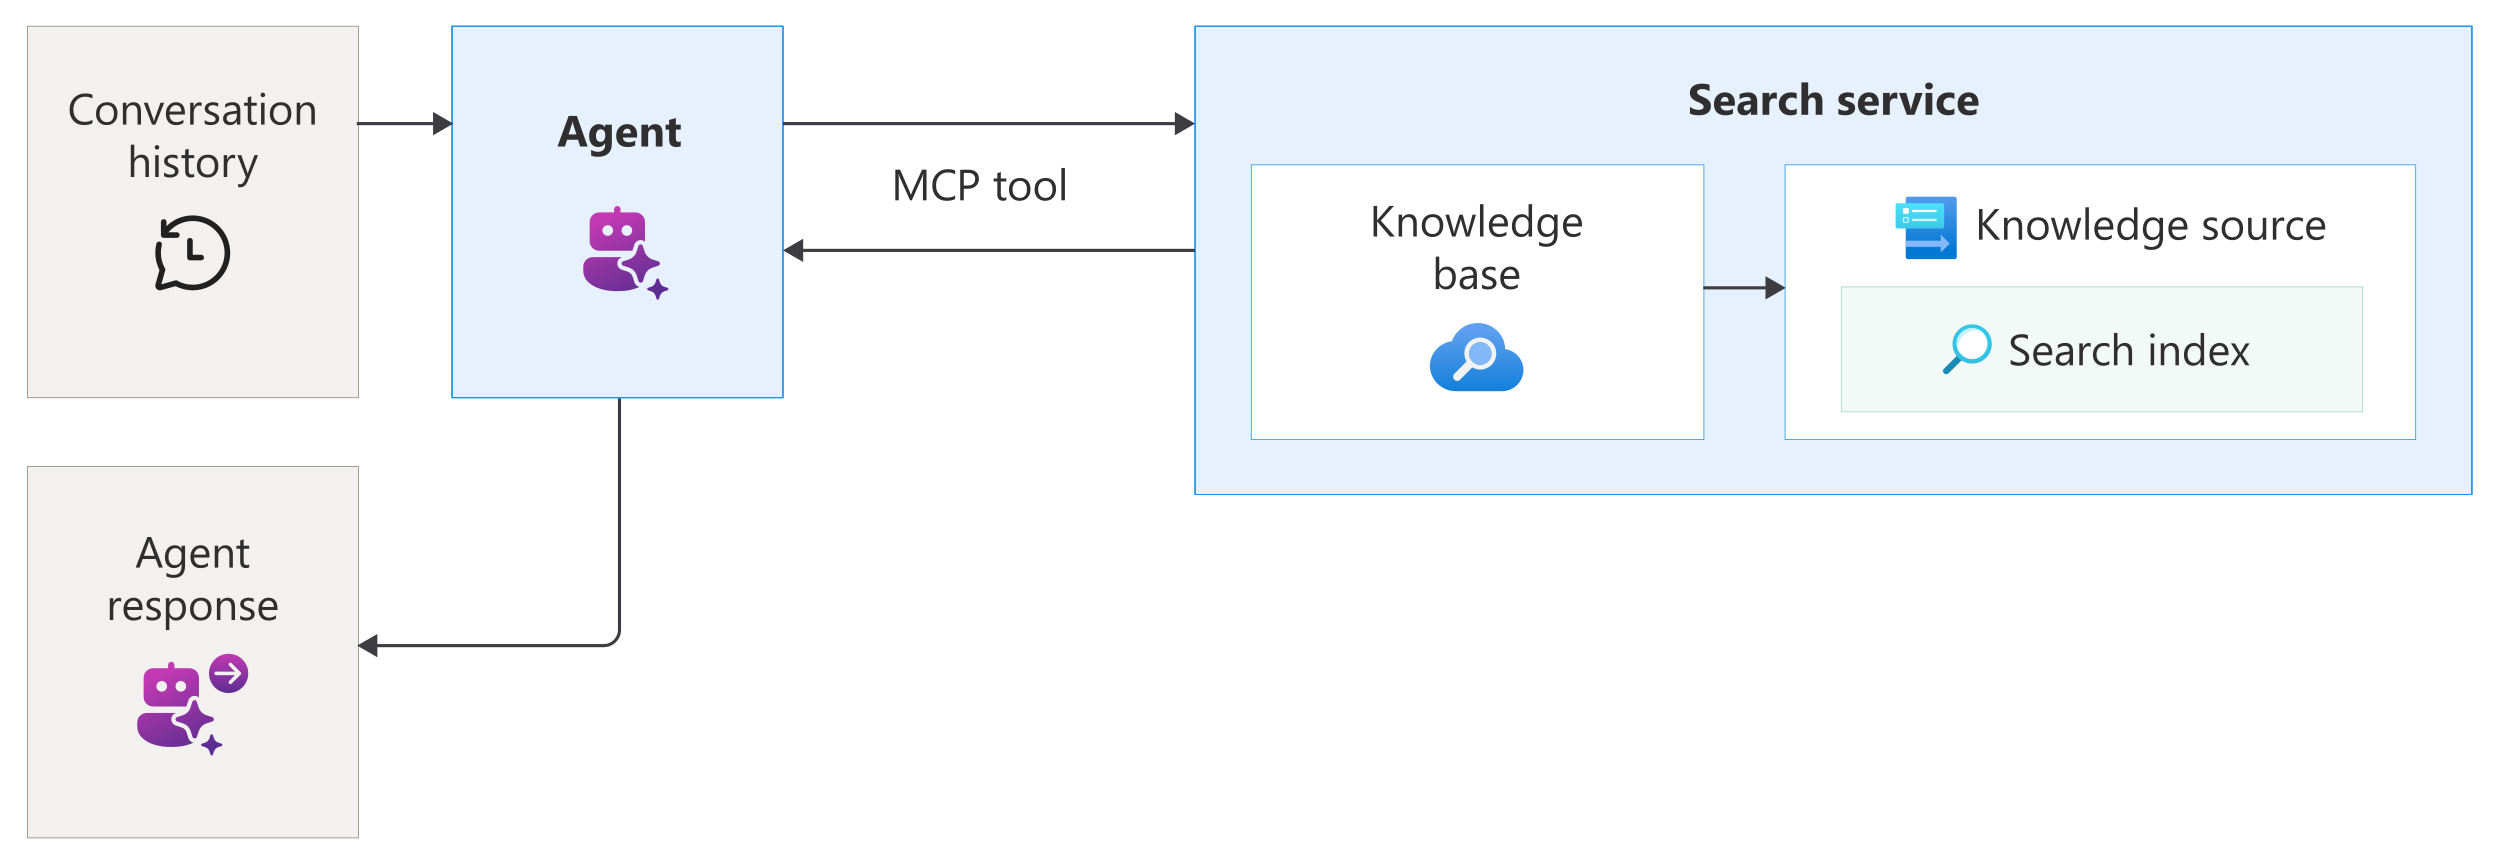 <?xml version="1.0" encoding="UTF-8"?>
<svg xmlns="http://www.w3.org/2000/svg" width="800.8" height="277.2" xmlns:xlink="http://www.w3.org/1999/xlink" viewBox="0 0 800.8 277.2">
  <defs>
    <linearGradient id="linear-gradient" x1="-91" y1="1992.581" x2="-91" y2="1962.664" gradientTransform="translate(564 2092.8) scale(1 -1)" gradientUnits="userSpaceOnUse">
      <stop offset=".18" stop-color="#5ea0ef"/>
      <stop offset="1" stop-color="#0078d4"/>
    </linearGradient>
    <radialGradient id="radial-gradient" cx="58.568" cy="1983.713" fx="58.568" fy="1983.713" r="7.281" gradientTransform="translate(581.185 1821.758) scale(.863 -.863)" gradientUnits="userSpaceOnUse">
      <stop offset=".225" stop-color="#32d4f5"/>
      <stop offset=".59" stop-color="#32d2f2"/>
      <stop offset=".825" stop-color="#32caea"/>
      <stop offset="1" stop-color="#32bedd"/>
    </radialGradient>
    <linearGradient id="linear-gradient-2" x1="73.232" y1="221.987" x2="73.232" y2="209.415" gradientUnits="userSpaceOnUse">
      <stop offset="0" stop-color="#5c2e91"/>
      <stop offset="1" stop-color="#c239b3"/>
    </linearGradient>
    <linearGradient id="linear-gradient-3" x1="49.883" y1="1642.113" x2="61.472" y2="1617.464" gradientTransform="translate(0 1858.8) scale(1 -1)" gradientUnits="userSpaceOnUse">
      <stop offset="0" stop-color="#c239b3"/>
      <stop offset="1" stop-color="#5c2e91"/>
    </linearGradient>
    <linearGradient id="linear-gradient-4" x1="192.754" y1="1788.113" x2="204.343" y2="1763.464" xlink:href="#linear-gradient-3"/>
    <linearGradient id="linear-gradient-5" x1="618.618" y1="1778.139" x2="618.618" y2="1798.139" gradientTransform="translate(0 1858.8) scale(1 -1)" gradientUnits="userSpaceOnUse">
      <stop offset="0" stop-color="#0078d4"/>
      <stop offset="1" stop-color="#5ea0ef"/>
    </linearGradient>
    <linearGradient id="linear-gradient-6" x1="614.969" y1="1795.196" x2="614.969" y2="1781.893" gradientTransform="translate(0 1858.8) scale(1 -1)" gradientUnits="userSpaceOnUse">
      <stop offset="0" stop-color="#50e6ff"/>
      <stop offset="1" stop-color="#32bedd"/>
    </linearGradient>
  </defs>
  <g id="Shapes">
    <rect width="800.8" height="277.2" fill="#fff"/>
    <g>
      <g>
        <rect x="382.8" y="8.4" width="409" height="150" fill="#fff"/>
        <rect x="382.8" y="8.4" width="409" height="150" fill="#fff"/>
        <rect x="382.8" y="8.4" width="409" height="150" fill="#fff"/>
      </g>
      <g opacity=".2">
        <rect x="382.8" y="8.4" width="409" height="150" fill="#83b9f9"/>
        <rect x="382.8" y="8.4" width="409" height="150" fill="#83b9f9"/>
        <rect x="382.8" y="8.4" width="409" height="150" fill="#83b9f9"/>
      </g>
      <g>
        <rect x="382.8" y="8.4" width="409" height="150" fill="#fff"/>
        <rect x="382.8" y="8.4" width="409" height="150" fill="#83b9f9" opacity=".2"/>
        <rect x="382.8" y="8.4" width="409" height="150" fill="none" stroke="#1b93eb" stroke-miterlimit="10" stroke-width=".25"/>
      </g>
      <g>
        <rect x="382.8" y="8.4" width="409" height="150" fill="none" stroke="#1b93eb" stroke-miterlimit="10" stroke-width=".25"/>
        <rect x="382.8" y="8.4" width="409" height="150" fill="none" stroke="#1b93eb" stroke-miterlimit="10" stroke-width=".25"/>
        <rect x="382.8" y="8.4" width="409" height="150" fill="none" stroke="#1b93eb" stroke-miterlimit="10" stroke-width=".25"/>
      </g>
    </g>
    <g>
      <rect x="8.8" y="8.4" width="106" height="119" fill="#fff"/>
      <rect x="8.8" y="8.4" width="106" height="119" fill="#e1ddd8" opacity=".4"/>
      <rect x="8.8" y="8.4" width="106" height="119" fill="none" stroke="#8e8278" stroke-width=".25"/>
    </g>
    <g>
      <rect x="8.8" y="149.4" width="106" height="119" fill="#fff"/>
      <rect x="8.8" y="149.4" width="106" height="119" fill="#e1ddd8" opacity=".4"/>
      <rect x="8.8" y="149.4" width="106" height="119" fill="none" stroke="#8e8278" stroke-width=".25"/>
    </g>
    <g>
      <g>
        <rect x="144.8" y="8.4" width="106" height="119" fill="#fff"/>
        <rect x="144.8" y="8.4" width="106" height="119" fill="#fff"/>
        <rect x="144.8" y="8.4" width="106" height="119" fill="#fff"/>
      </g>
      <g opacity=".2">
        <rect x="144.8" y="8.4" width="106" height="119" fill="#83b9f9"/>
        <rect x="144.8" y="8.4" width="106" height="119" fill="#83b9f9"/>
        <rect x="144.8" y="8.4" width="106" height="119" fill="#83b9f9"/>
      </g>
      <g>
        <rect x="144.8" y="8.4" width="106" height="119" fill="#fff"/>
        <rect x="144.8" y="8.4" width="106" height="119" fill="#83b9f9" opacity=".2"/>
        <rect x="144.8" y="8.4" width="106" height="119" fill="none" stroke="#1b93eb" stroke-miterlimit="10" stroke-width=".25"/>
      </g>
      <g>
        <rect x="144.8" y="8.4" width="106" height="119" fill="none" stroke="#1b93eb" stroke-miterlimit="10" stroke-width=".25"/>
        <rect x="144.8" y="8.4" width="106" height="119" fill="none" stroke="#1b93eb" stroke-miterlimit="10" stroke-width=".25"/>
        <rect x="144.8" y="8.4" width="106" height="119" fill="none" stroke="#1b93eb" stroke-miterlimit="10" stroke-width=".25"/>
      </g>
    </g>
    <path d="M73.739,80.999c0-6.627-5.372-11.999-11.999-11.999-3.27,0-6.235,1.308-8.399,3.43v-1.33c0-.497-.403-.9-.9-.9s-.9.403-.9.9v4.2c0,.497.403.9.9.9h4.2c.497,0,.9-.403.9-.9s-.403-.9-.9-.9h-2.677c1.871-2.202,4.66-3.6,7.777-3.6,5.633,0,10.199,4.566,10.199,10.199s-4.566,10.199-10.199,10.199c-1.761,0-3.456-.446-4.959-1.284l-.323-.18-4.784,1.335,1.335-4.781-.181-.324c-.84-1.505-1.288-3.201-1.288-4.965,0-.81.094-1.598.273-2.354.095-.362.077-1.065-.643-1.224-.736-.162-1.046.425-1.123.862l.002 0c-.202.873-.309,1.782-.309,2.716,0,1.944.464,3.823,1.337,5.51l-1.281,4.587c-.074.264-.074.543,0,.807.223.798,1.05,1.264,1.848,1.041l4.591-1.281c1.686.872,3.562,1.334,5.504,1.334,6.627,0,11.999-5.372,11.999-11.999ZM61.74,77.099c0-.497-.403-.9-.9-.9s-.9.403-.9.9v5.399c0,.497.403.9.9.9h3.6c.497,0,.9-.403.9-.9s-.403-.9-.9-.9h-2.7v-4.5Z" fill="#212121"/>
    <rect x="400.8" y="52.8" width="145" height="88" fill="#fff" stroke="#1b93eb" stroke-width=".25"/>
    <rect x="571.8" y="52.8" width="202" height="88" fill="#fff" stroke="#1b93eb" stroke-width=".25"/>
    <g>
      <rect x="589.8" y="91.9" width="167" height="40" fill="#fff"/>
      <rect x="589.8" y="91.9" width="167" height="40" fill="#edf6f3" opacity=".65"/>
      <rect x="589.8" y="91.9" width="167" height="40" fill="none" stroke="#9dd6c9" stroke-width=".25"/>
    </g>
    <g>
      <line x1="114.273" y1="39.6" x2="139.818" y2="39.6" fill="none" stroke="#3c3c41" stroke-miterlimit="10"/>
      <polygon points="138.724 43.34 145.2 39.6 138.724 35.86 138.724 43.34" fill="#3c3c41"/>
    </g>
    <g>
      <path d="M198.437,127.6v74.2c0,2.75-2.25,5-5,5h-73.655" fill="none" stroke="#3c3c41" stroke-miterlimit="10"/>
      <polygon points="120.876 203.06 114.4 206.8 120.876 210.54 120.876 203.06" fill="#3c3c41"/>
    </g>
    <g>
      <line x1="250.8" y1="39.6" x2="377.418" y2="39.6" fill="none" stroke="#3c3c41" stroke-miterlimit="10"/>
      <polygon points="376.324 43.34 382.8 39.6 376.324 35.86 376.324 43.34" fill="#3c3c41"/>
    </g>
    <g>
      <line x1="545.6" y1="92.2" x2="566.618" y2="92.2" fill="none" stroke="#3c3c41" stroke-miterlimit="10"/>
      <polygon points="565.524 95.94 572 92.2 565.524 88.46 565.524 95.94" fill="#3c3c41"/>
    </g>
    <g>
      <line x1="382.8" y1="80.2" x2="256.182" y2="80.2" fill="none" stroke="#3c3c41" stroke-miterlimit="10"/>
      <polygon points="257.276 76.46 250.8 80.2 257.276 83.94 257.276 76.46" fill="#3c3c41"/>
    </g>
    <g>
      <path d="M488,118.486c-.061-3.353-2.534-6.171-5.85-6.667-.136-4.708-4.041-8.427-8.75-8.333-3.735-.038-7.082,2.298-8.333,5.817-4.016.516-7.033,3.918-7.067,7.967.163,4.53,3.917,8.1,8.45,8.033h14.417c.122.017.245.017.367,0,3.73-.063,6.731-3.086,6.767-6.817Z" fill="url(#linear-gradient)"/>
      <path d="M478.55,110.603c-1.459-2.42-4.603-3.2-7.024-1.741-1.164.702-2.001,1.838-2.326,3.157-.297,1.286-.101,2.636.55,3.783l-3.9,3.95c-.515.513-.517,1.347-.005,1.862.002.002.003.003.005.005.247.248.583.386.933.383.351.007.689-.132.933-.383l3.883-3.933c.422.245.876.43,1.35.55,2.757.662,5.528-1.036,6.19-3.793.314-1.308.102-2.687-.59-3.841ZM477.65,114.103c-.391,1.609-1.828,2.743-3.483,2.75-.287.002-.574-.037-.85-.117-.422-.095-.819-.277-1.167-.533-.367-.25-.683-.567-.933-.933-.571-.845-.759-1.892-.517-2.883.372-1.616,1.808-2.762,3.467-2.767.292 0.0.583.034.867.1.924.244,1.714.843,2.2,1.667.498.813.648,1.792.417,2.717Z" fill="#f2f2f2"/>
      <ellipse cx="474.15" cy="113.253" rx="3.583" ry="3.6" fill="#83b9f9"/>
    </g>
    <g id="e958cf41-a31a-426c-90ab-58b20591ece8">
      <g>
        <rect x="621.362" y="115.286" width="9.157" height="2.086" rx=".975" ry=".975" transform="translate(101.077 476.679) rotate(-45)" fill="#198ab3"/>
        <circle cx="631.718" cy="110.182" r="6.282" fill="url(#radial-gradient)"/>
        <circle cx="631.705" cy="110.07" r="4.934" fill="#fff"/>
        <path d="M626.924,111.291s1.351-6.759,7.662-5.226c-1.733-1.285-4.108-1.267-5.822.044-1.635,1.174-2.369,3.24-1.84,5.182Z" fill="#c3f1ff"/>
      </g>
    </g>
    <g>
      <path d="M73.232,209.415c3.472,0,6.286,2.814,6.286,6.286s-2.814,6.286-6.286,6.286-6.286-2.814-6.286-6.286,2.814-6.286,6.286-6.286ZM73.478,212.374l-.079.066-.066.079c-.135.195-.135.455,0,.65l.066.079,1.881,1.882h-6.048l-.103.009c-.233.042-.417.226-.459.46l-.009.103.009.103c.042.233.226.417.459.46l.103.009h6.048l-1.881,1.882-.066.079c-.154.223-.132.531.066.729.198.198.506.22.729.066l.079-.066,2.905-2.912.038-.054.039-.077.024-.072.017-.094.002-.053-.003-.061-.016-.085-.034-.095-.048-.084-.052-.065-2.871-2.871-.079-.066c-.195-.135-.455-.135-.65,0Z" fill="url(#linear-gradient-2)"/>
      <path d="M63.546,223.295c.063.044.123.092.18.142.004-.06.005-.121.005-.182v-6.143c0-1.695-1.374-3.068-3.068-3.068l-4.774-.001.001-1.021-.009-.139c-.068-.499-.496-.884-1.014-.884l-.139.009c-.499.068-.884.496-.884,1.014l-.001,1.021-4.772.001c-1.695,0-3.068,1.374-3.068,3.068v6.143c0,1.694,1.374,3.068,3.068,3.068h10.615c.009-.024.018-.047.026-.071l.012-.036.614-1.888.006-.016c.145-.411.414-.767.77-1.018.356-.252.781-.387,1.216-.387s.86.135,1.216.387ZM51.799,218.136c.941,0,1.704.763,1.704,1.704s-.763,1.704-1.704,1.704-1.704-.763-1.704-1.704.763-1.704,1.704-1.704ZM57.925,218.136c.941,0,1.704.763,1.704,1.704s-.763,1.704-1.704,1.704-1.704-.763-1.704-1.704.763-1.704,1.704-1.704ZM56.289,228.413l.153-.05h-9.411c-1.694,0-3.068,1.374-3.068,3.068v1.237c0,1.49.65,2.906,1.78,3.878,2.131,1.832,5.184,2.728,9.125,2.728,2.831,0,5.205-.462,7.109-1.402-.295-.056-.577-.174-.824-.35-.356-.252-.625-.607-.77-1.018l-.006-.016-.614-1.889-.001-.002c-.089-.27-.224-.522-.397-.747-.064-.083-.133-.161-.207-.235l-.489-.357-.489-.25-1.889-.614-.016-.006c-.411-.145-.767-.413-1.018-.769-.252-.356-.387-.781-.387-1.216s.135-.861.387-1.216c.252-.356.608-.624,1.018-.769l.016-.006ZM60.123,232.653c.114.115.221.236.32.364.268.347.477.738.615,1.157l.611,1.877c.051.145.146.27.271.359s.275.136.429.136.303-.048.429-.136c.112-.079.199-.187.253-.313.006-.015.013-.03.018-.046l.611-1.877c.19-.571.51-1.089.936-1.515.426-.425.945-.746,1.516-.935l1.879-.61c.145-.051.27-.146.359-.271.089-.125.136-.275.136-.428,0-.153-.048-.303-.136-.428-.089-.125-.214-.22-.359-.271l-.038-.009-1.879-.61c-.571-.19-1.09-.51-1.516-.935-.426-.425-.746-.944-.936-1.515l-.611-1.877c-.051-.145-.146-.27-.271-.359-.125-.089-.275-.136-.429-.136s-.303.048-.429.136c-.126.089-.22.214-.271.359l-.611,1.877-.015.046c-.188.548-.497,1.048-.904,1.461-.419.425-.93.747-1.495.942l-1.879.61c-.145.051-.27.146-.359.271-.089.125-.136.275-.136.428,0,.153.048.303.136.428.089.125.214.22.359.271l1.879.61c.572.191,1.092.512,1.518.939ZM69.892,237.861l1.044.339.021.005c.081.028.15.081.199.151.049.07.076.153.076.238s-.026.168-.076.238c-.049.07-.119.122-.199.151l-1.044.339c-.317.105-.606.283-.842.52-.236.236-.415.524-.52.842l-.339,1.043c-.028.08-.081.15-.151.199-.07.049-.153.076-.238.076-.085,0-.169-.026-.238-.076-.07-.049-.122-.119-.15-.199l-.339-1.043c-.105-.318-.283-.607-.519-.844-.237-.237-.525-.416-.843-.522l-1.044-.339c-.081-.028-.15-.081-.199-.151-.049-.07-.076-.153-.076-.238s.026-.168.076-.238c.049-.07.119-.122.199-.151l1.044-.339c.314-.108.598-.287.83-.523.233-.236.408-.523.511-.838l.339-1.043c.029-.081.081-.15.151-.199.07-.049.153-.076.238-.076.085,0,.168.026.238.076.07.049.122.119.151.199l.339,1.043c.105.317.283.605.52.842.236.236.525.414.842.52Z" fill="url(#linear-gradient-3)"/>
    </g>
    <path d="M206.417,77.295c.063.044.123.092.18.142.004-.06.005-.121.005-.182v-6.143c0-1.695-1.374-3.068-3.068-3.068l-4.774-.001.001-1.021-.009-.139c-.068-.499-.496-.884-1.014-.884l-.139.009c-.499.068-.884.496-.884,1.014l-.001,1.021-4.772.001c-1.695,0-3.068,1.374-3.068,3.068v6.143c0,1.694,1.374,3.068,3.068,3.068h10.615c.009-.024.018-.047.026-.071l.012-.036.614-1.888.006-.016c.145-.411.414-.767.77-1.018.356-.252.781-.387,1.216-.387s.86.135,1.216.387ZM194.669,72.136c.941,0,1.704.763,1.704,1.704s-.763,1.704-1.704,1.704-1.704-.763-1.704-1.704.763-1.704,1.704-1.704ZM200.796,72.136c.941,0,1.704.763,1.704,1.704s-.763,1.704-1.704,1.704-1.704-.763-1.704-1.704.763-1.704,1.704-1.704ZM199.16,82.413l.153-.05h-9.411c-1.694,0-3.068,1.374-3.068,3.068v1.237c0,1.49.65,2.906,1.78,3.878,2.131,1.832,5.184,2.728,9.125,2.728,2.831,0,5.205-.462,7.109-1.402-.295-.056-.577-.174-.824-.35-.356-.252-.625-.607-.77-1.018l-.006-.016-.614-1.889-.001-.002c-.089-.27-.224-.522-.397-.747-.064-.083-.133-.161-.207-.235l-.489-.357-.489-.25-1.889-.614-.016-.006c-.411-.145-.767-.413-1.018-.769-.252-.356-.387-.781-.387-1.216s.135-.861.387-1.216c.252-.356.608-.624,1.018-.769l.016-.006ZM202.994,86.653c.114.115.221.236.32.364.268.347.477.738.615,1.157l.611,1.877c.051.145.146.27.271.359s.275.136.429.136.303-.048.429-.136c.112-.079.199-.187.253-.313.006-.015.013-.03.018-.046l.611-1.877c.19-.571.51-1.089.936-1.515.426-.425.945-.746,1.516-.935l1.879-.61c.145-.051.27-.146.359-.271.089-.125.136-.275.136-.428,0-.153-.048-.303-.136-.428-.089-.125-.214-.22-.359-.271l-.038-.009-1.879-.61c-.571-.19-1.09-.51-1.516-.935-.426-.425-.746-.944-.936-1.515l-.611-1.877c-.051-.145-.146-.27-.271-.359-.125-.089-.275-.136-.429-.136s-.303.048-.429.136c-.126.089-.22.214-.271.359l-.611,1.877-.015.046c-.188.548-.497,1.048-.904,1.461-.419.425-.93.747-1.495.942l-1.879.61c-.145.051-.27.146-.359.271-.089.125-.136.275-.136.428,0,.153.048.303.136.428.089.125.214.22.359.271l1.879.61c.572.191,1.092.512,1.518.939ZM212.763,91.861l1.044.339.021.005c.081.028.15.081.199.151.049.07.076.153.076.238s-.026.168-.076.238c-.049.07-.119.122-.199.151l-1.044.339c-.317.105-.606.283-.842.52-.236.236-.415.524-.52.842l-.339,1.043c-.028.08-.081.15-.151.199-.07.049-.153.076-.238.076-.085,0-.169-.026-.238-.076-.07-.049-.122-.119-.15-.199l-.339-1.043c-.105-.318-.283-.607-.519-.844-.237-.237-.525-.416-.843-.522l-1.044-.339c-.081-.028-.15-.081-.199-.151-.049-.07-.076-.153-.076-.238s.026-.168.076-.238c.049-.07.119-.122.199-.151l1.044-.339c.314-.108.598-.287.83-.523.233-.236.408-.523.511-.838l.339-1.043c.029-.081.081-.15.151-.199.07-.049.153-.076.238-.076.085,0,.168.026.238.076.07.049.122.119.151.199l.339,1.043c.105.317.283.605.52.842.236.236.525.414.842.52Z" fill="url(#linear-gradient-4)"/>
    <g>
      <rect x="610.451" y="63.007" width="16.333" height="20" rx=".667" ry=".667" fill="url(#linear-gradient-5)"/>
      <rect x="607.2" y="65.082" width="15.539" height="8.101" rx=".601" ry=".601" fill="url(#linear-gradient-6)"/>
      <path d="M620.2,67.922h-7.576c-.075.001-.137-.058-.138-.133h0v-.448c0-.075.061-.137.137-.137h7.576c.076,0,.137.061.138.137v.444c.001.075-.06.136-.134.137-0,0-.001,0-.001,0h-.001ZM611.422,68.245v-1.362c0-.13-.105-.236-.236-.236h-1.364c-.13,0-.235.105-.236.234h0v1.363c0,.13.105.234.234.234h1.363c.13.001.235-.104.236-.233,0-0,0-.001,0-.001h.002Z" fill="#fff"/>
      <path d="M620.199,70.811h-7.574c-.076,0-.137-.061-.138-.137h0v-.451c0-.076.062-.138.138-.138h7.573c.076.001.137.062.138.138v.444c0,.076-.061.138-.137.139v.004ZM611.081,69.889h-1.137v1.133h1.137v-1.133M611.2,69.533c.13.002.235.107.237.238v1.37c-.001.131-.107.237-.238.237h-1.373c-.131,0-.237-.106-.237-.237v-1.374c0-.131.106-.237.237-.237h0l1.374.003Z" fill="#fff" isolation="isolate" opacity=".8"/>
      <path d="M621.861,75.35c-.025-.025-.058-.039-.093-.039-.072.001-.131.06-.13.132h0v1.517h0v.136h-11.187v1.97h11.187v1.539c.001.072.06.131.132.13.034-0.0.066-.013.09-.037l2.582-2.579h0c.051-.051.051-.133.001-.184-0-0-0-0-.001-.001l-2.581-2.584Z" fill="#83b9f9"/>
    </g>
  </g>
  <g id="Text">
    <g>
      <rect x="267.4" y="53.8" width="92.949" height="17.032" fill="none"/>
      <path d="M296.782,64.163h-1.142v-6.576c0-.519.031-1.155.096-1.907h-.027c-.109.442-.208.759-.294.95l-3.35,7.533h-.56l-3.343-7.479c-.096-.219-.194-.554-.294-1.005h-.027c.036.392.055,1.032.055,1.921v6.562h-1.107v-9.803h1.518l3.008,6.836c.232.524.383.916.451,1.176h.041c.195-.538.352-.939.472-1.203l3.069-6.809h1.435v9.803Z" fill="#2f2f2f"/>
      <path d="M305.948,63.753c-.725.383-1.627.574-2.707.574-1.395,0-2.511-.449-3.35-1.347-.838-.898-1.258-2.076-1.258-3.534,0-1.568.472-2.834,1.415-3.801s2.14-1.449,3.589-1.449c.93,0,1.7.134,2.311.403v1.224c-.701-.392-1.477-.588-2.324-.588-1.125,0-2.038.376-2.737,1.128-.7.752-1.05,1.757-1.05,3.015,0,1.194.327,2.146.981,2.854.653.709,1.512,1.063,2.573,1.063.984,0,1.837-.219,2.557-.656v1.114Z" fill="#2f2f2f"/>
      <path d="M308.722,60.458v3.705h-1.148v-9.803h2.693c1.049,0,1.86.255,2.438.766.576.51.864,1.23.864,2.16s-.32,1.691-.96,2.283c-.641.592-1.505.889-2.595.889h-1.292ZM308.722,55.4v4.019h1.203c.793,0,1.398-.181,1.815-.543s.625-.874.625-1.535c0-1.294-.766-1.941-2.297-1.941h-1.347Z" fill="#2f2f2f"/>
      <path d="M322.346,64.095c-.264.146-.612.219-1.046.219-1.226,0-1.839-.684-1.839-2.051v-4.143h-1.203v-.957h1.203v-1.709l1.121-.362v2.071h1.764v.957h-1.764v3.944c0,.469.08.804.239,1.005.16.201.424.301.793.301.283,0,.526-.078.731-.232v.957Z" fill="#2f2f2f"/>
      <path d="M326.604,64.327c-1.034,0-1.86-.327-2.478-.981-.618-.654-.927-1.521-.927-2.601,0-1.176.321-2.094.964-2.755s1.511-.991,2.604-.991c1.044,0,1.858.321,2.444.964.585.643.878,1.534.878,2.673,0,1.117-.315,2.011-.946,2.683-.632.672-1.478,1.008-2.54,1.008ZM326.686,57.943c-.72,0-1.289.245-1.709.735-.419.49-.629,1.165-.629,2.027,0,.83.212,1.483.636,1.962s.991.718,1.702.718c.725,0,1.282-.235,1.672-.704s.584-1.137.584-2.003c0-.875-.194-1.549-.584-2.023s-.947-.711-1.672-.711Z" fill="#2f2f2f"/>
      <path d="M334.796,64.327c-1.035,0-1.86-.327-2.478-.981-.617-.654-.926-1.521-.926-2.601,0-1.176.321-2.094.964-2.755s1.511-.991,2.604-.991c1.043,0,1.858.321,2.443.964.586.643.879,1.534.879,2.673,0,1.117-.315,2.011-.947,2.683-.631.672-1.478,1.008-2.539,1.008ZM334.878,57.943c-.721,0-1.29.245-1.709.735-.42.49-.629,1.165-.629,2.027,0,.83.212,1.483.636,1.962s.991.718,1.702.718c.725,0,1.281-.235,1.671-.704s.585-1.137.585-2.003c0-.875-.195-1.549-.585-2.023s-.946-.711-1.671-.711Z" fill="#2f2f2f"/>
      <path d="M341.111,64.163h-1.121v-10.363h1.121v10.363Z" fill="#2f2f2f"/>
    </g>
    <g>
      <rect x="639.666" y="106.64" width="84.667" height="18.36" fill="none"/>
      <path d="M644.063,116.606v-1.353c.155.137.341.26.558.369.216.109.443.202.684.277.238.075.478.133.721.174s.465.061.67.061c.707,0,1.234-.131,1.582-.393.35-.262.523-.639.523-1.131,0-.264-.059-.495-.174-.69-.117-.196-.277-.375-.482-.537s-.447-.317-.729-.465c-.279-.148-.582-.304-.905-.468-.342-.173-.661-.349-.957-.526s-.554-.373-.772-.588-.391-.457-.516-.728c-.126-.271-.189-.589-.189-.954,0-.447.099-.835.294-1.165s.453-.603.772-.817.683-.373,1.091-.478c.407-.105.823-.157,1.247-.157.966,0,1.671.116,2.112.349v1.292c-.578-.401-1.322-.602-2.228-.602-.25,0-.502.026-.752.079s-.475.138-.67.256-.355.271-.478.458-.185.415-.185.684c0,.251.047.467.14.649.094.182.232.349.414.499s.404.296.666.438c.263.141.565.296.906.465.352.173.684.355.998.547s.59.403.827.636.425.49.564.772c.14.283.209.606.209.971,0,.483-.095.892-.283,1.227-.19.335-.445.607-.766.817-.322.209-.691.361-1.111.455s-.861.14-1.326.14c-.154,0-.346-.013-.574-.038s-.461-.061-.697-.109-.461-.107-.674-.178c-.211-.071-.381-.149-.509-.236Z" fill="#2f2f2f"/>
      <path d="M657.385,113.783h-4.942c.018.779.229,1.381.629,1.805s.953.636,1.654.636c.789,0,1.514-.26,2.174-.779v1.053c-.615.447-1.429.67-2.44.67-.989,0-1.767-.318-2.331-.954s-.848-1.53-.848-2.683c0-1.089.309-1.977.926-2.663.618-.686,1.385-1.029,2.301-1.029s1.625.296,2.126.889.752,1.415.752,2.468v.588ZM656.236,112.833c-.005-.647-.161-1.151-.468-1.511-.309-.36-.735-.54-1.282-.54-.528,0-.978.189-1.347.567s-.598.873-.684,1.483h3.78Z" fill="#2f2f2f"/>
      <path d="M664.024,117.003h-1.121v-1.094h-.027c-.487.838-1.206,1.258-2.153,1.258-.697,0-1.243-.185-1.637-.554-.395-.369-.592-.859-.592-1.47,0-1.308.769-2.069,2.311-2.283l2.099-.294c0-1.19-.481-1.784-1.442-1.784-.844,0-1.603.287-2.283.861v-1.148c.688-.438,1.48-.656,2.379-.656,1.645,0,2.468.871,2.468,2.611v4.553ZM662.903,113.462l-1.688.232c-.519.073-.912.202-1.176.386s-.397.512-.397.981c0,.342.122.621.365.837.244.216.568.325.975.325.557,0,1.016-.195,1.377-.585.363-.39.544-.883.544-1.48v-.697Z" fill="#2f2f2f"/>
      <path d="M669.696,111.138c-.196-.15-.478-.226-.848-.226-.478,0-.878.226-1.2.677-.32.451-.481,1.066-.481,1.846v3.568h-1.121v-7h1.121v1.442h.027c.159-.492.403-.876.731-1.152s.695-.414,1.101-.414c.292,0,.515.032.67.096v1.162Z" fill="#2f2f2f"/>
      <path d="M675.654,116.682c-.538.324-1.176.485-1.914.485-.998,0-1.805-.325-2.417-.974s-.919-1.491-.919-2.526c0-1.153.33-2.079.99-2.779.661-.7,1.543-1.049,2.647-1.049.615,0,1.157.114,1.627.342v1.148c-.519-.365-1.076-.547-1.668-.547-.716,0-1.303.256-1.761.769s-.686,1.186-.686,2.02c0,.82.215,1.467.645,1.941s1.009.711,1.733.711c.61,0,1.185-.203,1.723-.608v1.066Z" fill="#2f2f2f"/>
      <path d="M682.951,117.003h-1.121v-4.033c0-1.458-.542-2.188-1.627-2.188-.547,0-1.007.211-1.381.632s-.56.963-.56,1.623v3.965h-1.121v-10.363h1.121v4.525h.027c.538-.884,1.304-1.326,2.297-1.326,1.577,0,2.365.95,2.365,2.851v4.314Z" fill="#2f2f2f"/>
      <path d="M689.473,108.226c-.2,0-.372-.068-.513-.205s-.212-.31-.212-.519.071-.384.212-.523.312-.208.513-.208c.205,0,.38.069.522.208.144.139.216.314.216.523,0,.201-.071.372-.216.513-.143.141-.317.212-.522.212ZM690.02,117.003h-1.121v-7h1.121v7Z" fill="#2f2f2f"/>
      <path d="M697.948,117.003h-1.121v-3.992c0-1.486-.542-2.228-1.627-2.228-.56,0-1.023.211-1.391.632s-.551.954-.551,1.596v3.992h-1.121v-7h1.121v1.162h.027c.529-.884,1.295-1.326,2.297-1.326.766,0,1.352.247,1.758.742.405.495.607,1.209.607,2.143v4.279Z" fill="#2f2f2f"/>
      <path d="M706.023,117.003h-1.121v-1.19h-.027c-.519.902-1.321,1.353-2.406,1.353-.879,0-1.582-.314-2.108-.94s-.79-1.48-.79-2.56c0-1.158.292-2.085.875-2.782.584-.697,1.361-1.046,2.332-1.046.961,0,1.66.378,2.098,1.135h.027v-4.334h1.121v10.363ZM704.902,113.838v-1.032c0-.565-.186-1.044-.56-1.435-.373-.392-.848-.588-1.422-.588-.684,0-1.221.251-1.613.752-.392.501-.588,1.194-.588,2.078,0,.807.189,1.443.565,1.911s.881.701,1.514.701c.625,0,1.132-.226,1.522-.677s.584-1.021.584-1.709Z" fill="#2f2f2f"/>
      <path d="M713.845,113.783h-4.943c.019.779.229,1.381.629,1.805.401.424.953.636,1.654.636.789,0,1.514-.26,2.174-.779v1.053c-.615.447-1.428.67-2.439.67-.989,0-1.767-.318-2.332-.954-.565-.636-.848-1.53-.848-2.683,0-1.089.309-1.977.927-2.663s1.384-1.029,2.3-1.029,1.625.296,2.127.889c.501.592.752,1.415.752,2.468v.588ZM712.697,112.833c-.005-.647-.161-1.151-.469-1.511s-.734-.54-1.281-.54c-.529,0-.979.189-1.348.567s-.597.873-.684,1.483h3.781Z" fill="#2f2f2f"/>
      <path d="M720.585,110.003l-2.352,3.541,2.311,3.459h-1.305l-1.375-2.269c-.086-.141-.189-.319-.307-.533h-.027c-.023.041-.131.219-.322.533l-1.4,2.269h-1.293l2.387-3.432-2.283-3.568h1.305l1.353,2.393c.101.178.199.36.295.547h.027l1.75-2.939h1.236Z" fill="#2f2f2f"/>
    </g>
    <g>
      <path d="M541.34,36.387v-2.188c.397.333.827.582,1.292.749s.934.249,1.408.249c.278,0,.52-.025.728-.075s.38-.12.519-.208.243-.194.311-.315.102-.252.102-.393c0-.191-.055-.362-.164-.513s-.259-.29-.448-.417-.414-.251-.673-.369-.54-.239-.841-.362c-.766-.319-1.336-.709-1.712-1.169s-.564-1.016-.564-1.668c0-.51.102-.949.308-1.316s.484-.669.837-.906.762-.411,1.227-.523.957-.168,1.477-.168c.51,0,.963.031,1.357.092s.758.156,1.09.284v2.044c-.164-.114-.343-.214-.537-.301s-.393-.158-.598-.215-.409-.099-.612-.127-.396-.041-.578-.041c-.251,0-.478.024-.684.072s-.378.115-.519.202-.251.19-.328.311-.116.256-.116.407c0,.164.043.311.13.441s.209.253.369.369.353.23.581.342.485.227.772.345c.392.164.744.338,1.056.523s.58.393.803.625.394.498.513.796.178.646.178,1.042c0,.547-.103,1.006-.311,1.377s-.489.672-.844.902-.769.396-1.241.496-.97.15-1.494.15c-.538,0-1.049-.045-1.535-.137s-.906-.228-1.261-.41Z" fill="#2f2f2f"/>
      <path d="M555.716,33.879h-4.566c.073,1.016.713,1.524,1.921,1.524.77,0,1.447-.182,2.03-.547v1.559c-.647.346-1.488.519-2.522.519-1.13,0-2.007-.314-2.632-.94s-.936-1.5-.936-2.622c0-1.162.337-2.083,1.012-2.762s1.504-1.019,2.488-1.019c1.021,0,1.81.303,2.369.909s.837,1.429.837,2.468v.909ZM553.713,32.552c0-1.002-.406-1.504-1.217-1.504-.346,0-.646.144-.899.431s-.407.645-.461,1.073h2.577Z" fill="#2f2f2f"/>
      <path d="M562.881,36.763h-2.044v-1.005h-.027c-.47.784-1.165,1.176-2.085,1.176-.68,0-1.214-.192-1.603-.578-.39-.385-.585-.899-.585-1.542,0-1.358.804-2.142,2.413-2.352l1.9-.253c0-.766-.415-1.148-1.244-1.148-.834,0-1.627.248-2.379.745v-1.627c.301-.155.712-.291,1.233-.41.522-.119.997-.178,1.426-.178,1.996,0,2.994.996,2.994,2.987v4.184ZM560.851,33.919v-.472l-1.272.164c-.702.091-1.053.408-1.053.95,0,.246.085.448.256.605s.402.236.694.236c.405,0,.735-.14.991-.42.255-.28.383-.635.383-1.063Z" fill="#2f2f2f"/>
      <path d="M569.144,31.712c-.26-.141-.564-.212-.909-.212-.47,0-.837.172-1.101.516-.265.344-.397.812-.397,1.405v3.343h-2.16v-7h2.16v1.299h.027c.342-.948.957-1.422,1.846-1.422.228,0,.405.027.533.082v1.989Z" fill="#2f2f2f"/>
      <path d="M575.518,36.51c-.488.283-1.192.424-2.112.424-1.076,0-1.946-.326-2.611-.978-.666-.652-.998-1.493-.998-2.522,0-1.19.356-2.127,1.069-2.813.714-.686,1.667-1.029,2.861-1.029.824,0,1.422.109,1.791.328v1.832c-.451-.337-.955-.506-1.511-.506-.62,0-1.111.181-1.474.543s-.543.862-.543,1.5c0,.62.173,1.106.519,1.46.346.353.822.53,1.429.53.537,0,1.063-.169,1.579-.506v1.736Z" fill="#2f2f2f"/>
      <path d="M583.754,36.763h-2.153v-3.978c0-1.025-.373-1.538-1.121-1.538-.383,0-.692.144-.93.431-.236.287-.355.652-.355,1.094v3.992h-2.16v-10.363h2.16v4.402h.027c.529-.807,1.247-1.21,2.153-1.21,1.586,0,2.379.957,2.379,2.871v4.3Z" fill="#2f2f2f"/>
      <path d="M588.867,36.579v-1.75c.355.214.71.373,1.063.478.352.105.686.157,1.001.157.383,0,.685-.052.906-.157.221-.105.331-.264.331-.478,0-.137-.05-.251-.15-.342-.1-.091-.229-.171-.386-.239s-.329-.13-.517-.185c-.186-.055-.366-.116-.54-.185-.277-.105-.522-.218-.734-.338s-.39-.261-.533-.42-.253-.344-.328-.554-.113-.458-.113-.745c0-.392.086-.729.257-1.012s.398-.514.684-.694c.284-.18.61-.312.978-.397.366-.085.748-.127,1.145-.127.31,0,.625.024.943.072.319.048.634.117.943.208v1.668c-.273-.16-.566-.279-.878-.359-.312-.08-.619-.12-.92-.12-.141,0-.274.013-.399.038-.126.025-.236.061-.332.109s-.171.109-.226.185-.082.161-.082.256c0,.127.041.237.123.328s.19.17.321.236c.133.066.279.126.441.178.161.052.322.106.481.161.287.1.547.209.779.328s.432.257.599.417c.166.16.294.346.383.56s.133.469.133.766c0,.415-.09.769-.27,1.063-.181.294-.42.533-.718.718-.299.185-.643.319-1.032.403s-.794.127-1.214.127c-.769,0-1.483-.119-2.14-.355Z" fill="#2f2f2f"/>
      <path d="M601.818,33.879h-4.566c.072,1.016.713,1.524,1.921,1.524.769,0,1.446-.182,2.03-.547v1.559c-.647.346-1.488.519-2.522.519-1.131,0-2.008-.314-2.632-.94-.625-.626-.936-1.5-.936-2.622,0-1.162.337-2.083,1.012-2.762.674-.679,1.504-1.019,2.488-1.019,1.02,0,1.81.303,2.368.909.559.606.838,1.429.838,2.468v.909ZM599.815,32.552c0-1.002-.406-1.504-1.217-1.504-.347,0-.646.144-.899.431s-.406.645-.461,1.073h2.577Z" fill="#2f2f2f"/>
      <path d="M607.748,31.712c-.26-.141-.562-.212-.909-.212-.469,0-.836.172-1.101.516-.264.344-.397.812-.397,1.405v3.343h-2.16v-7h2.16v1.299h.027c.342-.948.957-1.422,1.846-1.422.229,0,.406.027.533.082v1.989Z" fill="#2f2f2f"/>
      <path d="M615.847,29.763l-2.604,7h-2.461l-2.481-7h2.311l1.217,4.314c.137.488.217.902.239,1.244h.027c.032-.324.116-.725.253-1.203l1.244-4.354h2.256Z" fill="#2f2f2f"/>
      <path d="M617.893,28.656c-.364,0-.663-.108-.895-.325s-.349-.482-.349-.796c0-.324.116-.588.349-.793s.531-.308.895-.308c.369,0,.669.102.899.308.23.205.345.469.345.793,0,.328-.115.597-.345.807-.231.209-.53.315-.899.315ZM618.959,36.763h-2.16v-7h2.16v7Z" fill="#2f2f2f"/>
      <path d="M626.039,36.51c-.488.283-1.192.424-2.112.424-1.076,0-1.946-.326-2.611-.978-.666-.652-.998-1.493-.998-2.522,0-1.19.356-2.127,1.069-2.813.714-.686,1.667-1.029,2.861-1.029.824,0,1.422.109,1.791.328v1.832c-.451-.337-.955-.506-1.511-.506-.62,0-1.111.181-1.474.543s-.543.862-.543,1.5c0,.62.173,1.106.519,1.46.346.353.822.53,1.429.53.537,0,1.063-.169,1.579-.506v1.736Z" fill="#2f2f2f"/>
      <path d="M633.754,33.879h-4.566c.073,1.016.714,1.524,1.921,1.524.77,0,1.447-.182,2.03-.547v1.559c-.646.346-1.487.519-2.522.519-1.13,0-2.007-.314-2.632-.94-.624-.626-.936-1.5-.936-2.622,0-1.162.338-2.083,1.012-2.762.675-.679,1.504-1.019,2.488-1.019,1.022,0,1.81.303,2.369.909.558.606.837,1.429.837,2.468v.909ZM631.751,32.552c0-1.002-.405-1.504-1.217-1.504-.346,0-.645.144-.898.431s-.407.645-.462,1.073h2.577Z" fill="#2f2f2f"/>
    </g>
    <g>
      <rect x="15.266" y="29.54" width="92.949" height="34.786" fill="none"/>
      <path d="M29.609,39.493c-.725.383-1.627.574-2.707.574-1.395,0-2.511-.449-3.35-1.347s-1.258-2.076-1.258-3.534c0-1.568.472-2.834,1.415-3.801s2.14-1.449,3.589-1.449c.93,0,1.7.134,2.311.403v1.224c-.702-.392-1.477-.588-2.324-.588-1.125,0-2.038.376-2.738,1.128s-1.049,1.757-1.049,3.015c0,1.194.327,2.146.981,2.854s1.512,1.063,2.574,1.063c.984,0,1.836-.219,2.557-.656v1.114Z" fill="#2f2f2f"/>
      <path d="M34.158,40.067c-1.035,0-1.86-.327-2.478-.981s-.926-1.521-.926-2.601c0-1.176.321-2.094.964-2.755s1.511-.991,2.604-.991c1.044,0,1.858.321,2.444.964s.878,1.534.878,2.673c0,1.117-.315,2.011-.947,2.683s-1.478,1.008-2.54,1.008ZM34.24,33.682c-.72,0-1.29.245-1.709.735s-.629,1.165-.629,2.027c0,.83.212,1.483.636,1.962s.991.718,1.702.718c.725,0,1.282-.235,1.671-.704s.585-1.137.585-2.003c0-.875-.195-1.549-.585-2.023s-.947-.711-1.671-.711Z" fill="#2f2f2f"/>
      <path d="M45.17,39.903h-1.121v-3.992c0-1.486-.542-2.228-1.627-2.228-.56,0-1.024.211-1.391.632s-.55.954-.55,1.596v3.992h-1.121v-7h1.121v1.162h.027c.529-.884,1.294-1.326,2.297-1.326.766,0,1.351.247,1.757.742s.608,1.209.608,2.143v4.279Z" fill="#2f2f2f"/>
      <path d="M52.591,32.903l-2.789,7h-1.101l-2.652-7h1.23l1.777,5.086c.132.373.214.7.246.978h.027c.045-.351.119-.667.219-.95l1.859-5.113h1.183Z" fill="#2f2f2f"/>
      <path d="M59.233,36.683h-4.942c.018.779.228,1.381.629,1.805s.953.636,1.654.636c.789,0,1.513-.26,2.174-.779v1.053c-.615.447-1.429.67-2.44.67-.989,0-1.766-.318-2.331-.954s-.848-1.53-.848-2.683c0-1.089.309-1.977.926-2.663s1.384-1.029,2.3-1.029,1.625.296,2.126.889.752,1.415.752,2.468v.588ZM58.084,35.733c-.004-.647-.161-1.151-.468-1.511s-.735-.54-1.282-.54c-.529,0-.978.189-1.347.567s-.597.873-.684,1.483h3.78Z" fill="#2f2f2f"/>
      <path d="M64.566,34.038c-.196-.15-.478-.226-.848-.226-.478,0-.878.226-1.2.677s-.482,1.066-.482,1.846v3.568h-1.121v-7h1.121v1.442h.027c.16-.492.403-.876.731-1.152s.695-.414,1.101-.414c.291,0,.515.032.67.096v1.162Z" fill="#2f2f2f"/>
      <path d="M65.567,39.65v-1.203c.611.451,1.283.677,2.017.677.984,0,1.477-.328,1.477-.984,0-.187-.042-.345-.127-.475s-.198-.245-.342-.345-.312-.19-.506-.27-.402-.163-.625-.249c-.31-.123-.582-.247-.817-.373s-.431-.267-.588-.424-.276-.336-.355-.537-.12-.435-.12-.704c0-.328.075-.619.226-.872s.351-.465.602-.636.537-.3.858-.386.653-.13.995-.13c.606,0,1.148.105,1.627.315v1.135c-.515-.337-1.107-.506-1.777-.506-.209,0-.399.024-.567.072s-.314.115-.434.202-.214.19-.28.311-.099.254-.099.4c0,.182.033.335.099.458s.163.232.29.328.283.182.465.26.39.162.622.253c.31.119.588.24.834.366s.456.267.629.424.307.338.4.543.14.449.14.731c0,.346-.076.647-.229.902s-.356.467-.612.636-.549.294-.882.376-.681.123-1.046.123c-.72,0-1.344-.139-1.873-.417Z" fill="#2f2f2f"/>
      <path d="M76.984,39.903h-1.121v-1.094h-.027c-.488.838-1.206,1.258-2.153,1.258-.697,0-1.243-.185-1.637-.554s-.591-.859-.591-1.47c0-1.308.77-2.069,2.311-2.283l2.099-.294c0-1.19-.481-1.784-1.442-1.784-.843,0-1.604.287-2.283.861v-1.148c.688-.438,1.481-.656,2.379-.656,1.645,0,2.468.871,2.468,2.611v4.553ZM75.863,36.362l-1.688.232c-.519.073-.912.202-1.176.386s-.397.512-.397.981c0,.342.122.621.366.837s.568.325.974.325c.556,0,1.015-.195,1.377-.585s.543-.883.543-1.48v-.697Z" fill="#2f2f2f"/>
      <path d="M82.243,39.835c-.264.146-.613.219-1.046.219-1.226,0-1.839-.684-1.839-2.051v-4.143h-1.203v-.957h1.203v-1.709l1.121-.362v2.071h1.764v.957h-1.764v3.944c0,.469.08.804.239,1.005s.424.301.793.301c.283,0,.526-.078.731-.232v.957Z" fill="#2f2f2f"/>
      <path d="M84.198,31.126c-.201,0-.372-.068-.513-.205s-.212-.31-.212-.519.071-.384.212-.523.312-.208.513-.208c.205,0,.379.069.523.208s.215.314.215.523c0,.201-.072.372-.215.513s-.318.212-.523.212ZM84.745,39.903h-1.121v-7h1.121v7Z" fill="#2f2f2f"/>
      <path d="M89.839,40.067c-1.035,0-1.86-.327-2.478-.981s-.926-1.521-.926-2.601c0-1.176.321-2.094.964-2.755s1.511-.991,2.604-.991c1.044,0,1.858.321,2.444.964s.878,1.534.878,2.673c0,1.117-.315,2.011-.947,2.683s-1.478,1.008-2.54,1.008ZM89.921,33.682c-.72,0-1.29.245-1.709.735s-.629,1.165-.629,2.027c0,.83.212,1.483.636,1.962s.991.718,1.702.718c.725,0,1.282-.235,1.671-.704s.585-1.137.585-2.003c0-.875-.195-1.549-.585-2.023s-.947-.711-1.671-.711Z" fill="#2f2f2f"/>
      <path d="M100.851,39.903h-1.121v-3.992c0-1.486-.542-2.228-1.627-2.228-.56,0-1.024.211-1.391.632s-.55.954-.55,1.596v3.992h-1.121v-7h1.121v1.162h.027c.529-.884,1.294-1.326,2.297-1.326.766,0,1.351.247,1.757.742s.608,1.209.608,2.143v4.279Z" fill="#2f2f2f"/>
      <path d="M47.703,56.703h-1.121v-4.033c0-1.458-.542-2.188-1.627-2.188-.547,0-1.007.211-1.381.632s-.56.963-.56,1.623v3.965h-1.121v-10.363h1.121v4.525h.027c.538-.884,1.303-1.326,2.297-1.326,1.577,0,2.365.95,2.365,2.851v4.314Z" fill="#2f2f2f"/>
      <path d="M50.287,47.925c-.201,0-.372-.068-.513-.205s-.212-.31-.212-.519.071-.384.212-.523.312-.208.513-.208c.205,0,.379.069.523.208s.215.314.215.523c0,.201-.072.372-.215.513s-.318.212-.523.212ZM50.834,56.703h-1.121v-7h1.121v7Z" fill="#2f2f2f"/>
      <path d="M52.551,56.45v-1.203c.611.451,1.283.677,2.017.677.984,0,1.477-.328,1.477-.984,0-.187-.042-.345-.127-.475s-.198-.245-.342-.345-.312-.19-.506-.27-.402-.163-.625-.249c-.31-.123-.582-.247-.817-.373s-.431-.267-.588-.424-.276-.336-.355-.537-.12-.435-.12-.704c0-.328.075-.619.226-.872s.351-.465.602-.636.537-.3.858-.386.653-.13.995-.13c.606,0,1.148.105,1.627.315v1.135c-.515-.337-1.107-.506-1.777-.506-.209,0-.399.024-.567.072s-.314.115-.434.202-.214.19-.28.311-.099.254-.099.4c0,.182.033.335.099.458s.163.232.29.328.283.182.465.26.39.162.622.253c.31.119.588.24.834.366s.456.267.629.424.307.338.4.543.14.449.14.731c0,.346-.076.647-.229.902s-.356.467-.612.636-.549.294-.882.376-.681.123-1.046.123c-.72,0-1.344-.139-1.873-.417Z" fill="#2f2f2f"/>
      <path d="M62.204,56.634c-.264.146-.613.219-1.046.219-1.226,0-1.839-.684-1.839-2.051v-4.143h-1.203v-.957h1.203v-1.709l1.121-.362v2.071h1.764v.957h-1.764v3.944c0,.469.08.804.239,1.005s.424.301.793.301c.283,0,.526-.078.731-.232v.957Z" fill="#2f2f2f"/>
      <path d="M66.462,56.867c-1.035,0-1.86-.327-2.478-.981s-.926-1.521-.926-2.601c0-1.176.321-2.094.964-2.755s1.511-.991,2.604-.991c1.044,0,1.858.321,2.444.964s.878,1.534.878,2.673c0,1.117-.315,2.011-.947,2.683s-1.478,1.008-2.54,1.008ZM66.544,50.482c-.72,0-1.29.245-1.709.735s-.629,1.165-.629,2.027c0,.83.212,1.483.636,1.962s.991.718,1.702.718c.725,0,1.282-.235,1.671-.704s.585-1.137.585-2.003c0-.875-.195-1.549-.585-2.023s-.947-.711-1.671-.711Z" fill="#2f2f2f"/>
      <path d="M75.314,50.837c-.196-.15-.478-.226-.848-.226-.478,0-.878.226-1.2.677s-.482,1.066-.482,1.846v3.568h-1.121v-7h1.121v1.442h.027c.16-.492.403-.876.731-1.152s.695-.414,1.101-.414c.291,0,.515.032.67.096v1.162Z" fill="#2f2f2f"/>
      <path d="M82.655,49.703l-3.22,8.121c-.574,1.449-1.381,2.174-2.42,2.174-.291,0-.536-.03-.731-.089v-1.005c.242.082.462.123.663.123.565,0,.989-.337,1.272-1.012l.56-1.326-2.734-6.986h1.244l1.894,5.387c.023.068.071.246.144.533h.041c.023-.109.068-.283.137-.519l1.989-5.4h1.162Z" fill="#2f2f2f"/>
    </g>
    <g>
      <rect x="15.689" y="171.452" width="92.103" height="30.948" fill="none"/>
      <path d="M52.171,181.815h-1.272l-1.039-2.748h-4.156l-.978,2.748h-1.278l3.76-9.803h1.19l3.773,9.803ZM49.484,178.034l-1.538-4.177c-.05-.137-.1-.355-.15-.656h-.027c-.045.278-.098.497-.157.656l-1.524,4.177h3.397Z" fill="#2f2f2f"/>
      <path d="M59.278,181.254c0,2.57-1.23,3.856-3.691,3.856-.866,0-1.623-.164-2.269-.492v-1.121c.789.438,1.54.656,2.256.656,1.723,0,2.584-.916,2.584-2.748v-.766h-.027c-.533.893-1.335,1.34-2.406,1.34-.871,0-1.571-.311-2.102-.933s-.796-1.457-.796-2.505c0-1.19.286-2.135.858-2.837s1.355-1.053,2.348-1.053c.943,0,1.643.378,2.099,1.135h.027v-.971h1.121v6.439ZM58.156,178.649v-1.032c0-.556-.188-1.032-.564-1.429s-.844-.595-1.405-.595c-.693,0-1.235.252-1.627.755s-.588,1.209-.588,2.116c0,.779.188,1.402.564,1.87s.874.701,1.494.701c.629,0,1.141-.223,1.535-.67s.591-1.019.591-1.716Z" fill="#2f2f2f"/>
      <path d="M67.099,178.595h-4.942c.018.779.228,1.381.629,1.805s.953.636,1.654.636c.789,0,1.513-.26,2.174-.779v1.053c-.615.447-1.429.67-2.44.67-.989,0-1.766-.318-2.331-.954s-.848-1.53-.848-2.683c0-1.089.309-1.977.926-2.663s1.384-1.029,2.3-1.029,1.625.296,2.126.889.752,1.415.752,2.468v.588ZM65.95,177.645c-.004-.647-.161-1.151-.468-1.511s-.735-.54-1.282-.54c-.529,0-.978.189-1.347.567s-.597.873-.684,1.483h3.78Z" fill="#2f2f2f"/>
      <path d="M74.592,181.815h-1.121v-3.992c0-1.486-.542-2.228-1.627-2.228-.56,0-1.024.211-1.391.632s-.55.954-.55,1.596v3.992h-1.121v-7h1.121v1.162h.027c.529-.884,1.294-1.326,2.297-1.326.766,0,1.351.247,1.757.742s.608,1.209.608,2.143v4.279Z" fill="#2f2f2f"/>
      <path d="M79.822,181.746c-.264.146-.613.219-1.046.219-1.226,0-1.839-.684-1.839-2.051v-4.143h-1.203v-.957h1.203v-1.709l1.121-.362v2.071h1.764v.957h-1.764v3.944c0,.469.08.804.239,1.005s.424.301.793.301c.283,0,.526-.078.731-.232v.957Z" fill="#2f2f2f"/>
      <path d="M38.818,192.749c-.196-.15-.478-.226-.848-.226-.478,0-.878.226-1.2.677s-.482,1.066-.482,1.846v3.568h-1.121v-7h1.121v1.442h.027c.16-.492.403-.876.731-1.152s.695-.414,1.101-.414c.291,0,.515.032.67.096v1.162Z" fill="#2f2f2f"/>
      <path d="M45.66,195.395h-4.942c.018.779.228,1.381.629,1.805s.953.636,1.654.636c.789,0,1.513-.26,2.174-.779v1.053c-.615.447-1.429.67-2.44.67-.989,0-1.766-.318-2.331-.954s-.848-1.53-.848-2.683c0-1.089.309-1.977.926-2.663s1.384-1.029,2.3-1.029,1.625.296,2.126.889.752,1.415.752,2.468v.588ZM44.512,194.444c-.004-.647-.161-1.151-.468-1.511s-.735-.54-1.282-.54c-.529,0-.978.189-1.347.567s-.597.873-.684,1.483h3.78Z" fill="#2f2f2f"/>
      <path d="M46.903,198.361v-1.203c.611.451,1.283.677,2.017.677.984,0,1.477-.328,1.477-.984,0-.187-.042-.345-.127-.475s-.198-.245-.342-.345-.312-.19-.506-.27-.402-.163-.625-.249c-.31-.123-.582-.247-.817-.373s-.431-.267-.588-.424-.276-.336-.355-.537-.12-.435-.12-.704c0-.328.075-.619.226-.872s.351-.465.602-.636.537-.3.858-.386.653-.13.995-.13c.606,0,1.148.105,1.627.315v1.135c-.515-.337-1.107-.506-1.777-.506-.209,0-.399.024-.567.072s-.314.115-.434.202-.214.19-.28.311-.099.254-.099.4c0,.182.033.335.099.458s.163.232.29.328.283.182.465.26.39.162.622.253c.31.119.588.24.834.366s.456.267.629.424.307.338.4.543.14.449.14.731c0,.346-.076.647-.229.902s-.356.467-.612.636-.549.294-.882.376-.681.123-1.046.123c-.72,0-1.344-.139-1.873-.417Z" fill="#2f2f2f"/>
      <path d="M54.277,197.603h-.027v4.231h-1.121v-10.22h1.121v1.23h.027c.551-.93,1.358-1.395,2.42-1.395.902,0,1.606.314,2.112.94s.759,1.466.759,2.519c0,1.171-.285,2.109-.855,2.813s-1.349,1.056-2.338,1.056c-.907,0-1.606-.392-2.099-1.176ZM54.249,194.779v.978c0,.579.188,1.07.564,1.473s.854.605,1.432.605c.679,0,1.211-.26,1.596-.779s.578-1.242.578-2.167c0-.779-.18-1.39-.54-1.832s-.848-.663-1.463-.663c-.652,0-1.176.227-1.572.68s-.595,1.022-.595,1.706Z" fill="#2f2f2f"/>
      <path d="M64.273,198.778c-1.035,0-1.86-.327-2.478-.981s-.926-1.521-.926-2.601c0-1.176.321-2.094.964-2.755s1.511-.991,2.604-.991c1.044,0,1.858.321,2.444.964s.878,1.534.878,2.673c0,1.117-.315,2.011-.947,2.683s-1.478,1.008-2.54,1.008ZM64.355,192.394c-.72,0-1.29.245-1.709.735s-.629,1.165-.629,2.027c0,.83.212,1.483.636,1.962s.991.718,1.702.718c.725,0,1.282-.235,1.671-.704s.585-1.137.585-2.003c0-.875-.195-1.549-.585-2.023s-.947-.711-1.671-.711Z" fill="#2f2f2f"/>
      <path d="M75.285,198.614h-1.121v-3.992c0-1.486-.542-2.228-1.627-2.228-.56,0-1.024.211-1.391.632s-.55.954-.55,1.596v3.992h-1.121v-7h1.121v1.162h.027c.529-.884,1.294-1.326,2.297-1.326.766,0,1.351.247,1.757.742s.608,1.209.608,2.143v4.279Z" fill="#2f2f2f"/>
      <path d="M76.933,198.361v-1.203c.611.451,1.283.677,2.017.677.984,0,1.477-.328,1.477-.984,0-.187-.042-.345-.127-.475s-.198-.245-.342-.345-.312-.19-.506-.27-.402-.163-.625-.249c-.31-.123-.582-.247-.817-.373s-.431-.267-.588-.424-.276-.336-.355-.537-.12-.435-.12-.704c0-.328.075-.619.226-.872s.351-.465.602-.636.537-.3.858-.386.653-.13.995-.13c.606,0,1.148.105,1.627.315v1.135c-.515-.337-1.107-.506-1.777-.506-.209,0-.399.024-.567.072s-.314.115-.434.202-.214.19-.28.311-.099.254-.099.4c0,.182.033.335.099.458s.163.232.29.328.283.182.465.26.39.162.622.253c.31.119.588.24.834.366s.456.267.629.424.307.338.4.543.14.449.14.731c0,.346-.076.647-.229.902s-.356.467-.612.636-.549.294-.882.376-.681.123-1.046.123c-.72,0-1.344-.139-1.873-.417Z" fill="#2f2f2f"/>
      <path d="M88.888,195.395h-4.942c.018.779.228,1.381.629,1.805s.953.636,1.654.636c.789,0,1.513-.26,2.174-.779v1.053c-.615.447-1.429.67-2.44.67-.989,0-1.766-.318-2.331-.954s-.848-1.53-.848-2.683c0-1.089.309-1.977.926-2.663s1.384-1.029,2.3-1.029,1.625.296,2.126.889.752,1.415.752,2.468v.588ZM87.74,194.444c-.004-.647-.161-1.151-.468-1.511s-.735-.54-1.282-.54c-.529,0-.978.189-1.347.567s-.597.873-.684,1.483h3.78Z" fill="#2f2f2f"/>
    </g>
    <g>
      <path d="M188.249,46.933h-2.406l-.697-2.181h-3.486l-.69,2.181h-2.393l3.568-9.803h2.618l3.486,9.803ZM184.64,43.057l-1.053-3.295c-.078-.246-.132-.54-.164-.882h-.055c-.023.287-.08.572-.171.855l-1.066,3.322h2.509Z" fill="#2f2f2f"/>
      <path d="M195.99,46.133c0,1.299-.376,2.305-1.128,3.018s-1.841,1.07-3.268,1.07c-.943,0-1.691-.134-2.242-.403v-1.818c.72.419,1.447.629,2.181.629.729,0,1.294-.192,1.695-.578s.602-.908.602-1.569v-.554h-.027c-.492.784-1.219,1.176-2.181,1.176-.893,0-1.602-.315-2.126-.943s-.786-1.472-.786-2.529c0-1.185.291-2.126.875-2.823s1.351-1.046,2.304-1.046c.852,0,1.49.328,1.914.984h.027v-.814h2.16v6.2ZM193.857,43.569v-.554c0-.442-.131-.819-.393-1.131s-.603-.468-1.022-.468c-.478,0-.855.187-1.128.56s-.41.9-.41,1.579c0,.584.13,1.045.39,1.384s.615.509,1.066.509c.447,0,.808-.172,1.083-.516s.414-.799.414-1.364Z" fill="#2f2f2f"/>
      <path d="M204.084,44.048h-4.566c.073,1.016.713,1.524,1.921,1.524.77,0,1.447-.182,2.03-.547v1.559c-.647.346-1.488.519-2.522.519-1.13,0-2.007-.314-2.632-.94s-.936-1.5-.936-2.622c0-1.162.337-2.083,1.012-2.762s1.504-1.019,2.488-1.019c1.021,0,1.81.303,2.369.909s.837,1.429.837,2.468v.909ZM202.081,42.722c0-1.002-.406-1.504-1.217-1.504-.346,0-.646.144-.899.431s-.407.645-.461,1.073h2.577Z" fill="#2f2f2f"/>
      <path d="M212.209,46.933h-2.153v-3.89c0-1.085-.387-1.627-1.162-1.627-.373,0-.681.144-.923.431s-.362.652-.362,1.094v3.992h-2.16v-7h2.16v1.107h.027c.515-.852,1.265-1.278,2.249-1.278,1.549,0,2.324.961,2.324,2.885v4.286Z" fill="#2f2f2f"/>
      <path d="M218.059,46.851c-.319.169-.8.253-1.442.253-1.522,0-2.283-.79-2.283-2.372v-3.206h-1.135v-1.593h1.135v-1.511l2.153-.615v2.126h1.572v1.593h-1.572v2.83c0,.729.29,1.094.868,1.094.228,0,.462-.066.704-.198v1.6Z" fill="#2f2f2f"/>
    </g>
    <g>
      <rect x="425.538" y="65.4" width="94.924" height="33.2" fill="none"/>
      <path d="M446.801,75.763h-1.6l-3.787-4.484c-.141-.169-.228-.283-.26-.342h-.027v4.826h-1.148v-9.803h1.148v4.607h.027c.064-.1.15-.212.26-.335l3.664-4.272h1.429l-4.204,4.703,4.498,5.1Z" fill="#2f2f2f"/>
      <path d="M453.819,75.763h-1.121v-3.992c0-1.486-.542-2.228-1.627-2.228-.56,0-1.024.211-1.391.632s-.55.954-.55,1.596v3.992h-1.121v-7h1.121v1.162h.027c.529-.884,1.294-1.326,2.297-1.326.766,0,1.351.247,1.757.742s.608,1.209.608,2.143v4.279Z" fill="#2f2f2f"/>
      <path d="M458.822,75.927c-1.035,0-1.86-.327-2.478-.981s-.926-1.521-.926-2.601c0-1.176.321-2.094.964-2.755s1.511-.991,2.604-.991c1.044,0,1.858.321,2.444.964s.878,1.534.878,2.673c0,1.117-.315,2.011-.947,2.683s-1.478,1.008-2.54,1.008ZM458.904,69.543c-.72,0-1.29.245-1.709.735s-.629,1.165-.629,2.027c0,.83.212,1.483.636,1.962s.991.718,1.702.718c.725,0,1.282-.235,1.671-.704s.585-1.137.585-2.003c0-.875-.195-1.549-.585-2.023s-.947-.711-1.671-.711Z" fill="#2f2f2f"/>
      <path d="M472.781,68.763l-2.099,7h-1.162l-1.442-5.011c-.055-.191-.091-.408-.109-.649h-.027c-.014.164-.061.376-.144.636l-1.565,5.024h-1.121l-2.119-7h1.176l1.449,5.264c.045.16.078.369.096.629h.055c.014-.201.055-.415.123-.643l1.613-5.25h1.025l1.449,5.277c.045.169.08.378.102.629h.055c.009-.178.048-.387.116-.629l1.422-5.277h1.107Z" fill="#2f2f2f"/>
      <path d="M475.184,75.763h-1.121v-10.363h1.121v10.363Z" fill="#2f2f2f"/>
      <path d="M483.022,72.544h-4.942c.018.779.228,1.381.629,1.805s.953.636,1.654.636c.789,0,1.513-.26,2.174-.779v1.053c-.615.447-1.429.67-2.44.67-.989,0-1.766-.318-2.331-.954s-.848-1.53-.848-2.683c0-1.089.309-1.977.926-2.663s1.384-1.029,2.3-1.029,1.625.296,2.126.889.752,1.415.752,2.468v.588ZM481.874,71.593c-.004-.647-.161-1.151-.468-1.511s-.735-.54-1.282-.54c-.529,0-.978.189-1.347.567s-.597.873-.684,1.483h3.78Z" fill="#2f2f2f"/>
      <path d="M490.754,75.763h-1.121v-1.19h-.027c-.519.902-1.322,1.353-2.406,1.353-.879,0-1.583-.314-2.109-.94s-.79-1.48-.79-2.56c0-1.158.291-2.085.875-2.782s1.36-1.046,2.331-1.046c.961,0,1.661.378,2.099,1.135h.027v-4.334h1.121v10.363ZM489.632,72.598v-1.032c0-.565-.187-1.044-.56-1.435s-.848-.588-1.422-.588c-.684,0-1.221.251-1.613.752s-.588,1.194-.588,2.078c0,.807.188,1.443.564,1.911s.881.701,1.514.701c.625,0,1.131-.226,1.521-.677s.585-1.021.585-1.709Z" fill="#2f2f2f"/>
      <path d="M498.923,75.203c0,2.57-1.23,3.856-3.691,3.856-.866,0-1.623-.164-2.269-.492v-1.121c.789.438,1.54.656,2.256.656,1.723,0,2.584-.916,2.584-2.748v-.766h-.027c-.533.893-1.335,1.34-2.406,1.34-.871,0-1.571-.311-2.102-.933s-.796-1.457-.796-2.505c0-1.19.286-2.135.858-2.837s1.355-1.053,2.348-1.053c.943,0,1.643.378,2.099,1.135h.027v-.971h1.121v6.439ZM497.802,72.598v-1.032c0-.556-.188-1.032-.564-1.429s-.844-.595-1.405-.595c-.693,0-1.235.252-1.627.755s-.588,1.209-.588,2.116c0,.779.188,1.402.564,1.87s.874.701,1.494.701c.629,0,1.141-.223,1.535-.67s.591-1.019.591-1.716Z" fill="#2f2f2f"/>
      <path d="M506.745,72.544h-4.942c.018.779.228,1.381.629,1.805s.953.636,1.654.636c.789,0,1.513-.26,2.174-.779v1.053c-.615.447-1.429.67-2.44.67-.989,0-1.766-.318-2.331-.954s-.848-1.53-.848-2.683c0-1.089.309-1.977.926-2.663s1.384-1.029,2.3-1.029,1.625.296,2.126.889.752,1.415.752,2.468v.588ZM505.596,71.593c-.004-.647-.161-1.151-.468-1.511s-.735-.54-1.282-.54c-.529,0-.978.189-1.347.567s-.597.873-.684,1.483h3.78Z" fill="#2f2f2f"/>
      <path d="M461.049,91.551h-.027v1.012h-1.121v-10.363h1.121v4.594h.027c.551-.93,1.358-1.395,2.42-1.395.898,0,1.601.314,2.109.94s.762,1.466.762,2.519c0,1.171-.285,2.109-.855,2.813s-1.349,1.056-2.338,1.056c-.925,0-1.625-.392-2.099-1.176ZM461.022,88.728v.978c0,.579.188,1.07.564,1.473s.854.605,1.432.605c.679,0,1.211-.26,1.596-.779s.578-1.242.578-2.167c0-.779-.18-1.39-.54-1.832s-.848-.663-1.463-.663c-.652,0-1.176.227-1.572.68s-.595,1.022-.595,1.706Z" fill="#2f2f2f"/>
      <path d="M473.076,92.563h-1.121v-1.094h-.027c-.488.838-1.206,1.258-2.153,1.258-.697,0-1.243-.185-1.637-.554s-.591-.859-.591-1.47c0-1.308.77-2.069,2.311-2.283l2.099-.294c0-1.19-.481-1.784-1.442-1.784-.843,0-1.604.287-2.283.861v-1.148c.688-.438,1.481-.656,2.379-.656,1.645,0,2.468.871,2.468,2.611v4.553ZM471.955,89.022l-1.688.232c-.519.073-.912.202-1.176.386s-.397.512-.397.981c0,.342.122.621.366.837s.568.325.974.325c.556,0,1.015-.195,1.377-.585s.543-.883.543-1.48v-.697Z" fill="#2f2f2f"/>
      <path d="M474.719,92.31v-1.203c.611.451,1.283.677,2.017.677.984,0,1.477-.328,1.477-.984,0-.187-.042-.345-.127-.475s-.198-.245-.342-.345-.312-.19-.506-.27-.402-.163-.625-.249c-.31-.123-.582-.247-.817-.373s-.431-.267-.588-.424-.276-.336-.355-.537-.12-.435-.12-.704c0-.328.075-.619.226-.872s.351-.465.602-.636.537-.3.858-.386.653-.13.995-.13c.606,0,1.148.105,1.627.315v1.135c-.515-.337-1.107-.506-1.777-.506-.209,0-.399.024-.567.072s-.314.115-.434.202-.214.19-.28.311-.099.254-.099.4c0,.182.033.335.099.458s.163.232.29.328.283.182.465.26.39.162.622.253c.31.119.588.24.834.366s.456.267.629.424.307.338.4.543.14.449.14.731c0,.346-.076.647-.229.902s-.356.467-.612.636-.549.294-.882.376-.681.123-1.046.123c-.72,0-1.344-.139-1.873-.417Z" fill="#2f2f2f"/>
      <path d="M486.673,89.343h-4.942c.018.779.228,1.381.629,1.805s.953.636,1.654.636c.789,0,1.513-.26,2.174-.779v1.053c-.615.447-1.429.67-2.44.67-.989,0-1.766-.318-2.331-.954s-.848-1.53-.848-2.683c0-1.089.309-1.977.926-2.663s1.384-1.029,2.3-1.029,1.625.296,2.126.889.752,1.415.752,2.468v.588ZM485.525,88.393c-.004-.647-.161-1.151-.468-1.511s-.735-.54-1.282-.54c-.529,0-.978.189-1.347.567s-.597.873-.684,1.483h3.78Z" fill="#2f2f2f"/>
    </g>
    <g>
      <path d="M640.728,76.763h-1.6l-3.787-4.484c-.141-.169-.228-.283-.26-.342h-.027v4.826h-1.148v-9.803h1.148v4.607h.027c.065-.1.15-.212.26-.335l3.664-4.272h1.429l-4.204,4.703,4.498,5.1Z" fill="#2f2f2f"/>
      <path d="M647.745,76.763h-1.121v-3.992c0-1.486-.542-2.228-1.627-2.228-.56,0-1.024.211-1.391.632-.367.421-.551.954-.551,1.596v3.992h-1.121v-7h1.121v1.162h.027c.529-.884,1.295-1.326,2.297-1.326.766,0,1.352.247,1.757.742.406.495.608,1.209.608,2.143v4.279Z" fill="#2f2f2f"/>
      <path d="M652.749,76.927c-1.035,0-1.86-.327-2.478-.981-.617-.654-.926-1.521-.926-2.601,0-1.176.321-2.094.964-2.755s1.511-.991,2.604-.991c1.043,0,1.858.321,2.443.964.586.643.879,1.534.879,2.673,0,1.117-.315,2.011-.947,2.683-.631.672-1.478,1.008-2.539,1.008ZM652.831,70.543c-.721,0-1.29.245-1.709.735-.42.49-.629,1.165-.629,2.027,0,.83.212,1.483.636,1.962s.991.718,1.702.718c.725,0,1.281-.235,1.671-.704s.585-1.137.585-2.003c0-.875-.195-1.549-.585-2.023s-.946-.711-1.671-.711Z" fill="#2f2f2f"/>
      <path d="M666.707,69.763l-2.099,7h-1.162l-1.442-5.011c-.055-.191-.091-.408-.109-.649h-.027c-.014.164-.061.376-.144.636l-1.565,5.024h-1.121l-2.119-7h1.176l1.449,5.264c.046.16.078.369.096.629h.055c.014-.201.055-.415.123-.643l1.613-5.25h1.025l1.449,5.277c.046.169.08.378.102.629h.055c.01-.178.048-.387.116-.629l1.422-5.277h1.107Z" fill="#2f2f2f"/>
      <path d="M669.111,76.763h-1.121v-10.363h1.121v10.363Z" fill="#2f2f2f"/>
      <path d="M676.948,73.544h-4.942c.019.779.229,1.381.629,1.805.401.424.953.636,1.654.636.789,0,1.514-.26,2.174-.779v1.053c-.615.447-1.429.67-2.44.67-.988,0-1.766-.318-2.331-.954-.565-.636-.848-1.53-.848-2.683,0-1.089.309-1.977.927-2.663.617-.686,1.384-1.029,2.3-1.029s1.625.296,2.126.889c.502.592.752,1.415.752,2.468v.588ZM675.8,72.593c-.004-.647-.16-1.151-.468-1.511s-.735-.54-1.282-.54c-.528,0-.978.189-1.347.567s-.597.873-.684,1.483h3.78Z" fill="#2f2f2f"/>
      <path d="M684.68,76.763h-1.121v-1.19h-.027c-.519.902-1.321,1.353-2.406,1.353-.879,0-1.582-.314-2.108-.94s-.79-1.48-.79-2.56c0-1.158.292-2.085.875-2.782.584-.697,1.36-1.046,2.331-1.046.962,0,1.661.378,2.099,1.135h.027v-4.334h1.121v10.363ZM683.559,73.598v-1.032c0-.565-.186-1.044-.56-1.435-.373-.392-.848-.588-1.422-.588-.684,0-1.221.251-1.613.752-.392.501-.588,1.194-.588,2.078,0,.807.189,1.443.565,1.911s.881.701,1.514.701c.625,0,1.132-.226,1.522-.677s.584-1.021.584-1.709Z" fill="#2f2f2f"/>
      <path d="M692.85,76.203c0,2.57-1.23,3.856-3.691,3.856-.865,0-1.622-.164-2.269-.492v-1.121c.789.438,1.541.656,2.256.656,1.723,0,2.584-.916,2.584-2.748v-.766h-.027c-.533.893-1.335,1.34-2.406,1.34-.87,0-1.571-.311-2.102-.933-.531-.622-.797-1.457-.797-2.505,0-1.19.286-2.135.858-2.837.571-.702,1.355-1.053,2.348-1.053.943,0,1.644.378,2.099,1.135h.027v-.971h1.121v6.439ZM691.729,73.598v-1.032c0-.556-.188-1.032-.564-1.429s-.845-.595-1.405-.595c-.692,0-1.234.252-1.627.755-.392.503-.588,1.209-.588,2.116,0,.779.189,1.402.565,1.87s.874.701,1.493.701c.629,0,1.141-.223,1.535-.67.394-.447.591-1.019.591-1.716Z" fill="#2f2f2f"/>
      <path d="M700.671,73.544h-4.942c.019.779.229,1.381.629,1.805.401.424.953.636,1.654.636.789,0,1.514-.26,2.174-.779v1.053c-.615.447-1.429.67-2.44.67-.988,0-1.766-.318-2.331-.954-.565-.636-.848-1.53-.848-2.683,0-1.089.309-1.977.927-2.663.617-.686,1.384-1.029,2.3-1.029s1.625.296,2.126.889c.502.592.752,1.415.752,2.468v.588ZM699.523,72.593c-.004-.647-.16-1.151-.468-1.511s-.735-.54-1.282-.54c-.528,0-.978.189-1.347.567s-.597.873-.684,1.483h3.78Z" fill="#2f2f2f"/>
      <path d="M705.778,76.51v-1.203c.611.451,1.283.677,2.017.677.984,0,1.477-.328,1.477-.984,0-.187-.042-.345-.126-.475-.085-.13-.198-.245-.342-.345s-.312-.19-.506-.27c-.194-.08-.402-.163-.626-.249-.31-.123-.582-.247-.816-.373-.235-.126-.431-.267-.588-.424s-.276-.336-.355-.537c-.08-.201-.12-.435-.12-.704,0-.328.075-.619.226-.872s.352-.465.602-.636c.251-.171.537-.3.858-.386s.652-.13.994-.13c.606,0,1.148.105,1.627.315v1.135c-.515-.337-1.107-.506-1.777-.506-.209,0-.398.024-.567.072-.168.048-.314.115-.434.202-.121.086-.215.19-.28.311-.066.121-.1.254-.1.4,0,.182.033.335.1.458.065.123.163.232.29.328.128.096.283.182.465.26.183.078.39.162.622.253.31.119.588.24.834.366s.456.267.629.424c.174.157.307.338.4.543.093.205.14.449.14.731,0,.346-.076.647-.229.902-.153.255-.356.467-.612.636-.255.169-.549.294-.882.376-.332.082-.681.123-1.046.123-.72,0-1.344-.139-1.873-.417Z" fill="#2f2f2f"/>
      <path d="M715.032,76.927c-1.034,0-1.86-.327-2.478-.981-.618-.654-.927-1.521-.927-2.601,0-1.176.321-2.094.964-2.755s1.511-.991,2.604-.991c1.044,0,1.858.321,2.444.964.585.643.878,1.534.878,2.673,0,1.117-.315,2.011-.946,2.683-.632.672-1.478,1.008-2.54,1.008ZM715.115,70.543c-.72,0-1.289.245-1.709.735-.419.49-.629,1.165-.629,2.027,0,.83.212,1.483.636,1.962s.991.718,1.702.718c.725,0,1.282-.235,1.672-.704s.584-1.137.584-2.003c0-.875-.194-1.549-.584-2.023s-.947-.711-1.672-.711Z" fill="#2f2f2f"/>
      <path d="M725.928,76.763h-1.121v-1.107h-.027c-.465.848-1.185,1.272-2.16,1.272-1.668,0-2.502-.994-2.502-2.981v-4.184h1.114v4.006c0,1.477.565,2.215,1.695,2.215.547,0,.997-.202,1.351-.605.352-.403.529-.931.529-1.583v-4.033h1.121v7Z" fill="#2f2f2f"/>
      <path d="M731.686,70.898c-.195-.15-.478-.226-.848-.226-.478,0-.878.226-1.199.677s-.482,1.066-.482,1.846v3.568h-1.121v-7h1.121v1.442h.027c.16-.492.403-.876.731-1.152s.695-.414,1.101-.414c.292,0,.516.032.67.096v1.162Z" fill="#2f2f2f"/>
      <path d="M737.644,76.442c-.538.324-1.176.485-1.914.485-.998,0-1.804-.325-2.417-.974-.612-.649-.919-1.491-.919-2.526,0-1.153.33-2.079.991-2.779.66-.7,1.542-1.049,2.646-1.049.615,0,1.157.114,1.627.342v1.148c-.519-.365-1.076-.547-1.668-.547-.716,0-1.303.256-1.761.769s-.686,1.186-.686,2.02c0,.82.215,1.467.645,1.941s1.009.711,1.733.711c.61,0,1.185-.203,1.723-.608v1.066Z" fill="#2f2f2f"/>
      <path d="M744.814,73.544h-4.942c.018.779.228,1.381.629,1.805.4.424.952.636,1.654.636.788,0,1.513-.26,2.174-.779v1.053c-.615.447-1.429.67-2.44.67-.989,0-1.767-.318-2.331-.954-.565-.636-.848-1.53-.848-2.683,0-1.089.309-1.977.926-2.663.618-.686,1.385-1.029,2.301-1.029s1.624.296,2.126.889c.501.592.752,1.415.752,2.468v.588ZM743.665,72.593c-.005-.647-.161-1.151-.469-1.511s-.734-.54-1.281-.54c-.529,0-.978.189-1.347.567s-.598.873-.684,1.483h3.78Z" fill="#2f2f2f"/>
    </g>
  </g>
</svg>